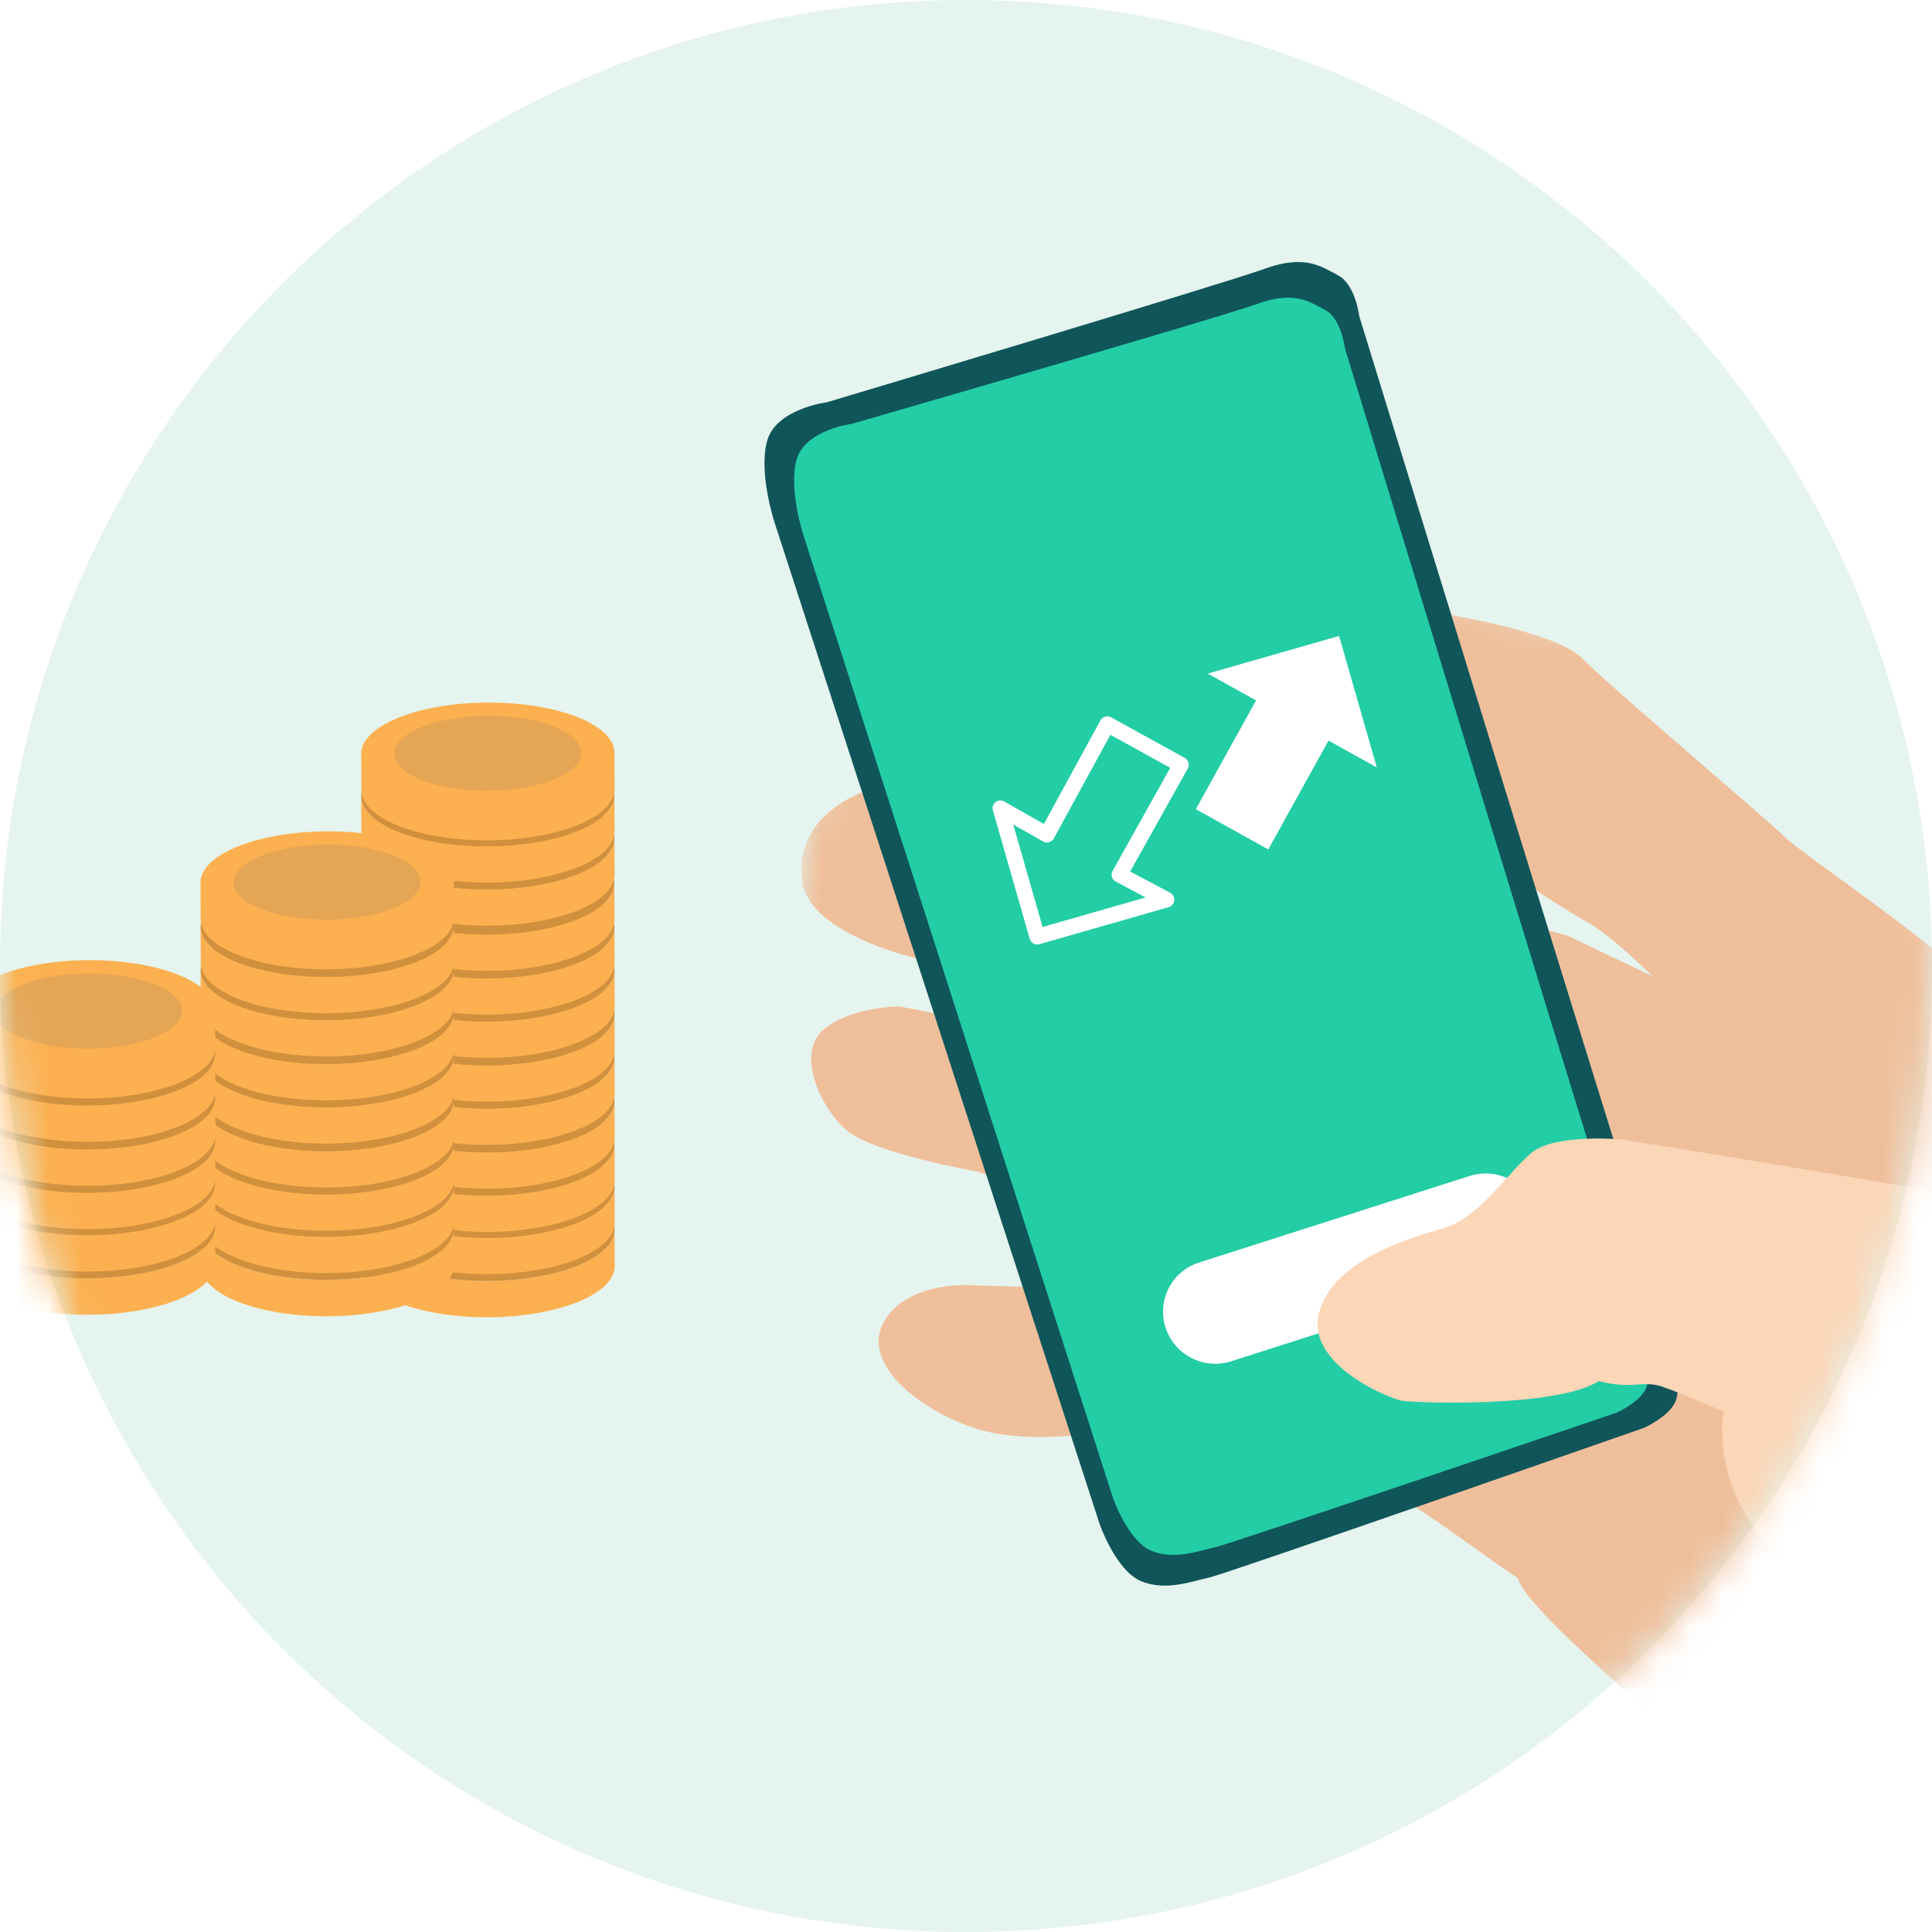 <svg width="60" height="60" viewBox="0 0 60 60" fill="none" xmlns="http://www.w3.org/2000/svg">
    <g clip-path="url(#30to6r7z2a)">
        <path d="M30 60c16.569 0 30-13.431 30-30C60 13.431 46.569 0 30 0 13.431 0 0 13.431 0 30c0 16.569 13.431 30 30 30z" fill="#E5F4EE"/>
        <mask id="rfscq4zt0b" style="mask-type:luminance" maskUnits="userSpaceOnUse" x="0" y="0" width="60" height="60">
            <path d="M30 60c16.569 0 30-13.431 30-30C60 13.431 46.569 0 30 0 13.431 0 0 13.431 0 30c0 16.569 13.431 30 30 30z" fill="#fff"/>
        </mask>
        <g mask="url(#rfscq4zt0b)">
            <mask id="1dakffjpdc" style="mask-type:luminance" maskUnits="userSpaceOnUse" x="19" y="15" width="59" height="50">
                <path d="m26.813 15.883 50.954 8.984-6.904 39.153-50.954-8.985 6.904-39.152z" fill="#fff"/>
            </mask>
            <g mask="url(#1dakffjpdc)">
                <path fill-rule="evenodd" clip-rule="evenodd" d="M44.62 19.026s3.67.559 4.506 1.416c.835.858 5.754 5.007 6.288 5.544.533.538 5.427 3.812 5.735 4.613.307.8 3.702 4.947 4.216 6.102.513 1.156 3.51 8.072 3.51 8.072l2.974 13.654-1.447 5.156-7.369-.944s-5.842-2.982-7.09-5.064c-2.125-1.173-3.346-2.897-4.325-3.957-.98-1.059-4.197-3.667-4.48-4.604-1.445-.965-4.36-3.253-5.824-3.6-1.464-.347-6.729-1.01-6.729-1.01s-2.516.533-4.297-.047c-1.782-.58-3.585-2.052-2.82-3.336.764-1.285 2.795-1.104 2.795-1.104l4.906.155 5.274-.4-10.095-3.289s-3.132-.552-3.997-1.237c-.867-.685-1.637-2.418-.79-3.156.848-.737 2.373-.734 2.373-.734l4.943.96 5.772.84-1.701-1.542-8.568-1.776s-3.188-.74-3.452-2.296c-.264-1.555.875-2.419 1.75-2.797.873-.378 4.296.048 4.296.048l7.943 1.755 9.766 2.61 2.647 1.265s-1.297-1.293-2.034-1.69c-.737-.396-2.5-1.593-2.5-1.593l-2.175-8.014z" fill="#EFBF9B"/>
            </g>
            <mask id="8pybwm8wpd" style="mask-type:luminance" maskUnits="userSpaceOnUse" x="19" y="15" width="59" height="50">
                <path d="m26.813 15.883 50.954 8.984-6.904 39.153-50.954-8.985 6.904-39.152z" fill="#fff"/>
            </mask>
            <g mask="url(#8pybwm8wpd)">
                <path fill-rule="evenodd" clip-rule="evenodd" d="M44.62 19.027s3.67.558 4.506 1.416c.835.857 5.754 5.006 6.288 5.544.533.538 5.427 3.811 5.735 4.612.307.8 3.702 4.948 4.216 6.103.513 1.156 3.51 8.072 3.51 8.072l2.974 13.654-11.064-11.906-3.288-8.72-6.167-7.478s-1.297-1.293-2.034-1.69c-.737-.396-2.5-1.593-2.5-1.593l-2.175-8.014z" fill="#EFBF9B"/>
            </g>
            <path fill-rule="evenodd" clip-rule="evenodd" d="M25.68 12.493s-1.583.2-1.857 1.204.232 2.53.232 2.53l10.1 31.118s.501 1.428 1.277 1.757c.775.328 1.608-.004 2.11-.107.501-.103 13.494-4.645 13.494-4.645s.943-.408 1.04-.965c.099-.557.169-1.501-.047-1.922-.216-.422-9.816-31.644-9.816-31.644s-.118-.977-.648-1.263c-.53-.284-1.044-.661-2.285-.21-1.24.451-13.6 4.147-13.6 4.147z" fill="#10555A"/>
            <path fill-rule="evenodd" clip-rule="evenodd" d="M26.459 13.162s-1.467.185-1.722 1.116c-.254.932.215 2.345.215 2.345l9.616 29.908s.464 1.323 1.183 1.628c.72.303 1.491-.004 1.956-.099.465-.096 12.489-4.185 12.489-4.185s.874-.378.965-.895c.091-.516.156-1.392-.045-1.782-.2-.39-9.351-30.393-9.351-30.393s-.11-.907-.6-1.171c-.492-.264-.97-.614-2.12-.196-1.149.418-12.586 3.724-12.586 3.724z" fill="#23CDA6"/>
            <path fill-rule="evenodd" clip-rule="evenodd" d="m37.23 39.212 8.412-2.691a1.626 1.626 0 0 1 2.04 1.039v.002a1.6 1.6 0 0 1-1.03 2.023l-8.413 2.69a1.625 1.625 0 0 1-2.039-1.038v-.002a1.6 1.6 0 0 1 1.03-2.023z" fill="#fff"/>
            <path fill-rule="evenodd" clip-rule="evenodd" d="M47.586 35.784c-.73.581-1.612 2.023-2.747 2.355-1.136.332-3.405.996-3.867 2.6-.463 1.604 2.128 2.683 2.563 2.76.435.075 4.804.225 6.117-.608 1.029.27 1.35-.028 1.944.165.594.194 1.926.784 1.926.784s-.213 1.204.358 2.547c.57 1.342 2.687 3.579 3.114 4.719.427 1.14 2.412 3.619 2.412 3.619s3.169 3.398 6.08 4.177c2.913.78 5.49 4.007 5.49 4.007 3.413-1.135 5.435-2.625 6.066-4.472.21-.614-.994-3.185-3.61-7.715-1.645-2.708-2.808-4.487-3.488-5.335-.942-1.175-2.737-3.053-5.387-5.635 0 0-1.928-2.29-5.495-2.92-3.567-.629-8.714-1.448-8.714-1.448s-2.032-.18-2.762.4z" fill="#FBD6B7"/>
            <path fill-rule="evenodd" clip-rule="evenodd" d="M15.162 39.781c2.17-.01 3.928-.725 3.923-1.596l.006 1.128c.005.87-1.752 1.584-3.924 1.596-2.172.01-3.936-.687-3.941-1.557l-.006-1.127c.005.87 1.77 1.567 3.942 1.556z" fill="#FCB050"/>
            <path fill-rule="evenodd" clip-rule="evenodd" d="M15.162 39.782c-2.173.011-3.937-.686-3.942-1.555-.004-.87 1.754-1.586 3.926-1.596 2.17-.012 3.934.687 3.94 1.556.004.87-1.753 1.585-3.924 1.595z" fill="#D1903D"/>
            <path fill-rule="evenodd" clip-rule="evenodd" d="M15.16 38.443c2.172-.011 3.929-.725 3.925-1.595l.005 1.127c.006.87-1.752 1.585-3.924 1.595-2.17.01-3.936-.687-3.94-1.557l-.006-1.127c.004.87 1.768 1.567 3.94 1.557z" fill="#FCB050"/>
            <path fill-rule="evenodd" clip-rule="evenodd" d="M15.16 38.443c-2.172.011-3.936-.685-3.94-1.556-.004-.87 1.752-1.586 3.925-1.596 2.172-.01 3.935.687 3.94 1.557.004.87-1.753 1.585-3.924 1.595z" fill="#D1903D"/>
            <path fill-rule="evenodd" clip-rule="evenodd" d="M15.16 37.13c2.172-.01 3.93-.724 3.925-1.595l.006 1.128c.005.871-1.752 1.584-3.925 1.596-2.17.01-3.936-.688-3.94-1.558l-.006-1.127c.004.871 1.768 1.568 3.94 1.557z" fill="#FCB050"/>
            <path fill-rule="evenodd" clip-rule="evenodd" d="M15.16 37.13c-2.172.01-3.936-.686-3.94-1.556-.004-.87 1.752-1.585 3.925-1.595 2.172-.011 3.935.686 3.94 1.555.005.871-1.753 1.585-3.924 1.596z" fill="#D1903D"/>
            <path fill-rule="evenodd" clip-rule="evenodd" d="M15.16 35.79c2.172-.012 3.93-.726 3.926-1.597l.005 1.128c.005.87-1.752 1.584-3.925 1.595-2.17.01-3.935-.686-3.94-1.557l-.006-1.126c.005.87 1.768 1.566 3.94 1.556z" fill="#FCB050"/>
            <path fill-rule="evenodd" clip-rule="evenodd" d="M15.16 35.788c-2.172.01-3.935-.687-3.94-1.556-.004-.87 1.752-1.585 3.925-1.595 2.172-.011 3.937.686 3.94 1.556.005.87-1.753 1.585-3.924 1.596z" fill="#D1903D"/>
            <path fill-rule="evenodd" clip-rule="evenodd" d="M15.16 34.428c2.173-.012 3.93-.725 3.926-1.596l.005 1.127c.005.871-1.752 1.585-3.925 1.596-2.17.01-3.935-.685-3.94-1.556l-.006-1.128c.005.87 1.77 1.567 3.94 1.557z" fill="#FCB050"/>
            <path fill-rule="evenodd" clip-rule="evenodd" d="M15.16 34.428c-2.17.01-3.935-.688-3.94-1.557-.004-.87 1.754-1.585 3.925-1.596 2.172-.01 3.937.687 3.94 1.557.005.87-1.752 1.584-3.924 1.596z" fill="#D1903D"/>
            <path fill-rule="evenodd" clip-rule="evenodd" d="M15.16 33.086c2.172-.011 3.93-.725 3.925-1.596l.006 1.128c.005.87-1.752 1.584-3.925 1.595-2.17.011-3.935-.685-3.94-1.556l-.006-1.127c.005.869 1.77 1.566 3.94 1.556z" fill="#FCB050"/>
            <path fill-rule="evenodd" clip-rule="evenodd" d="M15.16 33.086c-2.17.01-3.935-.687-3.94-1.556-.004-.87 1.754-1.585 3.925-1.596 2.172-.01 3.935.687 3.94 1.556.005.872-1.753 1.585-3.924 1.596z" fill="#D1903D"/>
            <path fill-rule="evenodd" clip-rule="evenodd" d="M15.16 31.724c2.172-.01 3.93-.724 3.925-1.595l.006 1.127c.005.87-1.753 1.584-3.925 1.595-2.17.01-3.936-.686-3.94-1.556l-.006-1.127c.004.87 1.768 1.568 3.94 1.556z" fill="#FCB050"/>
            <path fill-rule="evenodd" clip-rule="evenodd" d="M15.16 31.724c-2.172.012-3.936-.686-3.94-1.556-.004-.87 1.752-1.585 3.925-1.596 2.172-.01 3.935.687 3.94 1.557.005.87-1.753 1.585-3.924 1.595z" fill="#D1903D"/>
            <path fill-rule="evenodd" clip-rule="evenodd" d="M15.158 30.381c2.173-.01 3.929-.724 3.924-1.594l.006 1.127c.004.87-1.751 1.585-3.924 1.595-2.171.01-3.935-.686-3.94-1.557l-.006-1.126c.004.87 1.768 1.567 3.94 1.555z" fill="#FCB050"/>
            <path fill-rule="evenodd" clip-rule="evenodd" d="M15.158 30.382c-2.172.012-3.936-.686-3.94-1.555-.005-.871 1.752-1.584 3.924-1.596 2.172-.01 3.936.687 3.94 1.557.006.87-1.751 1.584-3.924 1.594z" fill="#D1903D"/>
            <path fill-rule="evenodd" clip-rule="evenodd" d="M15.155 29.023c2.171-.01 3.928-.724 3.924-1.595l.006 1.128c.005.87-1.752 1.584-3.924 1.594-2.172.011-3.937-.685-3.941-1.556l-.006-1.127c.004.87 1.77 1.567 3.941 1.556z" fill="#FCB050"/>
            <path fill-rule="evenodd" clip-rule="evenodd" d="M15.155 29.022c-2.172.01-3.937-.685-3.941-1.556-.005-.87 1.753-1.584 3.924-1.595 2.172-.01 3.937.686 3.94 1.556.005.87-1.751 1.585-3.923 1.595z" fill="#D1903D"/>
            <path fill-rule="evenodd" clip-rule="evenodd" d="M15.159 27.62c2.17-.009 3.928-.724 3.923-1.595l.006 1.128c.005.87-1.752 1.585-3.923 1.595-2.173.011-3.937-.686-3.942-1.556l-.006-1.127c.005.87 1.77 1.567 3.942 1.556z" fill="#FCB050"/>
            <path fill-rule="evenodd" clip-rule="evenodd" d="M15.159 27.62c-2.172.011-3.937-.686-3.942-1.555-.004-.87 1.753-1.585 3.925-1.596 2.172-.011 3.935.687 3.94 1.556.005.871-1.752 1.586-3.923 1.596z" fill="#D1903D"/>
            <path fill-rule="evenodd" clip-rule="evenodd" d="M15.158 26.282c2.172-.011 3.928-.726 3.924-1.596l.005 1.127c.006.87-1.751 1.585-3.923 1.596-2.172.01-3.936-.687-3.94-1.557l-.007-1.127c.004.87 1.769 1.567 3.941 1.556z" fill="#FCB050"/>
            <path fill-rule="evenodd" clip-rule="evenodd" d="M15.158 26.282c-2.172.01-3.937-.686-3.94-1.557-.005-.87 1.751-1.586 3.924-1.596 2.172-.01 3.935.687 3.94 1.557.004.87-1.752 1.585-3.924 1.596z" fill="#D1903D"/>
            <path fill-rule="evenodd" clip-rule="evenodd" d="M15.142 21.819c2.119-.011 3.849.652 3.936 1.492l.004.064.006 1.127c.005.871-1.752 1.585-3.924 1.595-2.172.01-3.936-.686-3.94-1.557l-.007-1.127c-.004-.87 1.753-1.584 3.925-1.595z" fill="#FCB050"/>
            <path fill-rule="evenodd" clip-rule="evenodd" d="M15.156 24.558c-1.604.008-2.907-.507-2.91-1.15-.004-.642 1.294-1.169 2.898-1.177 1.603-.008 2.906.507 2.91 1.15.003.642-1.295 1.168-2.898 1.177z" fill="#E4A555"/>
            <g filter="url(#yw58i7d3ue)" fill-rule="evenodd" clip-rule="evenodd">
                <path d="M8.172 39.748c2.171-.01 3.928-.725 3.924-1.598l.005 1.13c.006.87-1.752 1.587-3.923 1.597-2.172.01-3.937-.688-3.941-1.559L4.23 38.19c.005.87 1.77 1.568 3.942 1.558" fill="#FCB050"/>
                <path d="M8.173 39.748C6 39.758 4.236 39.06 4.23 38.19c-.004-.871 1.753-1.587 3.925-1.598 2.172-.011 3.935.688 3.94 1.558.005.872-1.752 1.587-3.923 1.598z" fill="#D1903D"/>
                <path d="M8.172 38.408c2.172-.011 3.927-.726 3.924-1.598l.005 1.128c.006.872-1.752 1.588-3.923 1.599-2.172.01-3.936-.688-3.94-1.56L4.23 36.85c.004.873 1.769 1.57 3.941 1.559z" fill="#FCB050"/>
                <path d="M8.172 38.407c-2.173.01-3.937-.686-3.942-1.559-.004-.871 1.752-1.587 3.924-1.598 2.173-.01 3.937.688 3.94 1.56.005.87-1.75 1.586-3.922 1.597z" fill="#D1903D"/>
                <path d="M8.172 37.093c2.171-.01 3.929-.725 3.924-1.597l.005 1.128c.006.873-1.752 1.587-3.924 1.598-2.171.01-3.936-.688-3.94-1.56l-.007-1.127c.004.87 1.77 1.57 3.942 1.558z" fill="#FCB050"/>
                <path d="M8.172 37.093c-2.173.01-3.937-.687-3.942-1.558-.004-.871 1.753-1.587 3.924-1.597 2.173-.011 3.937.687 3.941 1.558.006.872-1.752 1.587-3.923 1.596z" fill="#D1903D"/>
                <path d="M8.172 35.75c2.171-.01 3.929-.727 3.925-1.598l.005 1.13c.005.872-1.752 1.585-3.924 1.596-2.172.01-3.936-.687-3.94-1.558l-.006-1.129c.004.871 1.767 1.569 3.94 1.559z" fill="#FCB050"/>
                <path d="M8.172 35.75c-2.172.01-3.936-.687-3.94-1.559-.006-.87 1.752-1.586 3.923-1.597 2.173-.011 3.937.687 3.942 1.558.004.871-1.753 1.587-3.925 1.598z" fill="#D1903D"/>
                <path d="M8.172 34.386c2.172-.01 3.929-.725 3.925-1.597l.005 1.13c.005.87-1.752 1.585-3.924 1.596-2.172.01-3.936-.686-3.94-1.558l-.006-1.13c.004.872 1.769 1.57 3.94 1.56z" fill="#FCB050"/>
                <path d="M8.172 34.386c-2.171.011-3.936-.687-3.94-1.558-.006-.871 1.752-1.587 3.923-1.597 2.173-.011 3.937.687 3.942 1.558.004.871-1.753 1.586-3.925 1.597z" fill="#D1903D"/>
                <path d="M8.172 33.042c2.171-.01 3.929-.725 3.924-1.597l.005 1.13c.006.87-1.752 1.586-3.923 1.596-2.172.011-3.936-.685-3.94-1.557l-.006-1.129c.004.87 1.769 1.569 3.94 1.557z" fill="#FCB050"/>
                <path d="M8.172 33.042c-2.171.011-3.936-.686-3.94-1.558-.006-.87 1.752-1.587 3.923-1.597 2.173-.01 3.936.688 3.941 1.558.005.872-1.752 1.586-3.924 1.597z" fill="#D1903D"/>
                <path d="M8.172 31.68c2.171-.011 3.928-.726 3.924-1.598l.005 1.13c.006.87-1.752 1.586-3.924 1.596-2.171.011-3.936-.686-3.94-1.558l-.007-1.129c.004.871 1.77 1.57 3.942 1.559z" fill="#FCB050"/>
                <path d="M8.172 31.68c-2.173.012-3.937-.687-3.942-1.558-.003-.871 1.754-1.588 3.925-1.598 2.173-.011 3.936.686 3.94 1.558.005.872-1.752 1.588-3.923 1.598z" fill="#D1903D"/>
                <path d="M8.169 30.337c2.172-.011 3.928-.726 3.924-1.597l.006 1.129c.004.87-1.751 1.586-3.924 1.597-2.172.01-3.936-.687-3.94-1.56l-.007-1.128c.005.872 1.769 1.57 3.94 1.559z" fill="#FCB050"/>
                <path d="M8.169 30.337c-2.172.011-3.936-.687-3.94-1.558-.005-.872 1.752-1.585 3.923-1.597 2.173-.011 3.936.687 3.941 1.559.005.87-1.752 1.585-3.924 1.596z" fill="#D1903D"/>
                <path d="M8.15 25.819c2.171-.011 3.936.687 3.94 1.558l.006 1.129c.004.87-1.752 1.586-3.924 1.597-2.173.01-3.937-.687-3.941-1.558l-.006-1.13c-.005-.871 1.753-1.586 3.925-1.596z" fill="#FCB050"/>
                <path d="M8.163 28.56c-1.604.008-2.907-.507-2.91-1.15-.003-.644 1.295-1.172 2.899-1.18 1.604-.008 2.906.507 2.91 1.151.003.644-1.295 1.172-2.899 1.18z" fill="#E4A555"/>
            </g>
            <g filter="url(#vaz35en1gf)" fill-rule="evenodd" clip-rule="evenodd">
                <path d="M1.759 39.7c2.171-.01 3.928-.727 3.924-1.6l.005 1.13c.005.874-1.752 1.591-3.924 1.602-2.172.01-3.936-.688-3.941-1.563l-.005-1.13c.004.872 1.769 1.572 3.941 1.561z" fill="#FCB050"/>
                <path d="M1.759 39.702c-2.172.01-3.937-.689-3.94-1.562-.006-.873 1.752-1.59 3.924-1.6 2.171-.011 3.935.689 3.94 1.561.004.874-1.753 1.59-3.924 1.6z" fill="#D1903D"/>
                <path d="M1.758 38.358c2.171-.01 3.93-.727 3.924-1.6l.006 1.131c.005.873-1.753 1.59-3.925 1.601-2.171.01-3.935-.689-3.94-1.562l-.005-1.133c.003.875 1.768 1.573 3.94 1.563z" fill="#FCB050"/>
                <path d="M1.758 38.357c-2.172.011-3.937-.688-3.94-1.562-.005-.873 1.752-1.59 3.924-1.602 2.172-.01 3.936.69 3.94 1.564.005.873-1.752 1.59-3.924 1.6z" fill="#D1903D"/>
                <path d="M1.758 37.04c2.171-.01 3.93-.726 3.925-1.6l.005 1.13c.005.875-1.752 1.591-3.925 1.602-2.171.01-3.935-.688-3.94-1.562l-.005-1.131c.003.874 1.768 1.572 3.94 1.562z" fill="#FCB050"/>
                <path d="M1.758 37.042c-2.172.011-3.937-.688-3.94-1.562-.005-.873 1.752-1.59 3.924-1.601 2.172-.01 3.936.689 3.941 1.562.004.875-1.753 1.59-3.925 1.601z" fill="#D1903D"/>
                <path d="M1.758 35.695c2.171-.012 3.93-.728 3.925-1.601l.005 1.13c.005.875-1.752 1.59-3.925 1.601-2.171.011-3.935-.687-3.94-1.562l-.005-1.13c.004.873 1.768 1.573 3.94 1.562z" fill="#FCB050"/>
                <path d="M1.758 35.694c-2.172.01-3.936-.688-3.94-1.562-.005-.873 1.752-1.59 3.924-1.6 2.172-.011 3.936.688 3.941 1.561.004.873-1.753 1.59-3.925 1.6z" fill="#D1903D"/>
                <path d="M1.758 34.33c2.172-.011 3.93-.729 3.925-1.602l.005 1.132c.005.874-1.752 1.59-3.925 1.6-2.17.011-3.935-.687-3.94-1.562l-.005-1.13c.004.873 1.769 1.572 3.94 1.561z" fill="#FCB050"/>
                <path d="M1.758 34.329c-2.171.01-3.936-.69-3.94-1.563-.005-.872 1.753-1.589 3.924-1.6 2.172-.01 3.936.689 3.941 1.562.004.872-1.753 1.59-3.925 1.6z" fill="#D1903D"/>
                <path d="M1.742 29.819c2.172-.01 3.936.689 3.941 1.562l.005 1.132c.005.872-1.752 1.589-3.925 1.6-2.171.01-3.935-.688-3.94-1.562l-.005-1.131c-.005-.873 1.753-1.59 3.924-1.602z" fill="#FCB050"/>
                <path d="M1.756 32.567c-1.604.009-2.907-.508-2.91-1.152-.004-.645 1.295-1.175 2.898-1.182 1.604-.01 2.907.507 2.91 1.152.003.645-1.294 1.174-2.898 1.182z" fill="#E4A555"/>
            </g>
            <path d="M36.34 27.724a.243.243 0 0 1-.048.449l-4.013 1.15a.245.245 0 0 1-.256-.082.243.243 0 0 1-.044-.084l-1.143-3.987a.242.242 0 0 1 .353-.278l1.23.697 1.756-3.217a.244.244 0 0 1 .33-.096l2.286 1.26c.118.066.16.215.095.332l-1.787 3.198 1.24.658zm-4.873-2.116.912 3.18 3.2-.916-.926-.493a.243.243 0 0 1-.099-.333l1.789-3.202-1.859-1.024-1.757 3.219a.245.245 0 0 1-.242.124.245.245 0 0 1-.09-.03l-.928-.525z" fill="#fff"/>
            <path fill-rule="evenodd" clip-rule="evenodd" d="m37.508 20.919 1.5.833-1.87 3.378 2.25 1.25 1.87-3.38 1.5.834-1.172-4.084-4.078 1.169z" fill="#fff"/>
        </g>
    </g>
    <defs>
        <filter id="yw58i7d3ue" x="4.225" y="23.818" width="11.877" height="19.059" filterUnits="userSpaceOnUse" color-interpolation-filters="sRGB">
            <feFlood flood-opacity="0" result="BackgroundImageFix"/>
            <feColorMatrix in="SourceAlpha" values="0 0 0 0 0 0 0 0 0 0 0 0 0 0 0 0 0 0 127 0" result="hardAlpha"/>
            <feOffset dx="2"/>
            <feGaussianBlur stdDeviation="1"/>
            <feColorMatrix values="0 0 0 0 0 0 0 0 0 0 0 0 0 0 0 0 0 0 0.059 0"/>
            <feBlend in2="BackgroundImageFix" result="effect1_dropShadow_6758_64900"/>
            <feBlend in="SourceGraphic" in2="effect1_dropShadow_6758_64900" result="shape"/>
        </filter>
        <filter id="vaz35en1gf" x="-2.182" y="28.818" width="9.87" height="13.014" filterUnits="userSpaceOnUse" color-interpolation-filters="sRGB">
            <feFlood flood-opacity="0" result="BackgroundImageFix"/>
            <feColorMatrix in="SourceAlpha" values="0 0 0 0 0 0 0 0 0 0 0 0 0 0 0 0 0 0 127 0" result="hardAlpha"/>
            <feOffset dx="1"/>
            <feGaussianBlur stdDeviation=".5"/>
            <feColorMatrix values="0 0 0 0 0 0 0 0 0 0 0 0 0 0 0 0 0 0 0.142 0"/>
            <feBlend in2="BackgroundImageFix" result="effect1_dropShadow_6758_64900"/>
            <feBlend in="SourceGraphic" in2="effect1_dropShadow_6758_64900" result="shape"/>
        </filter>
        <clipPath id="30to6r7z2a">
            <path fill="#fff" d="M0 0h60v60H0z"/>
        </clipPath>
    </defs>
</svg>
